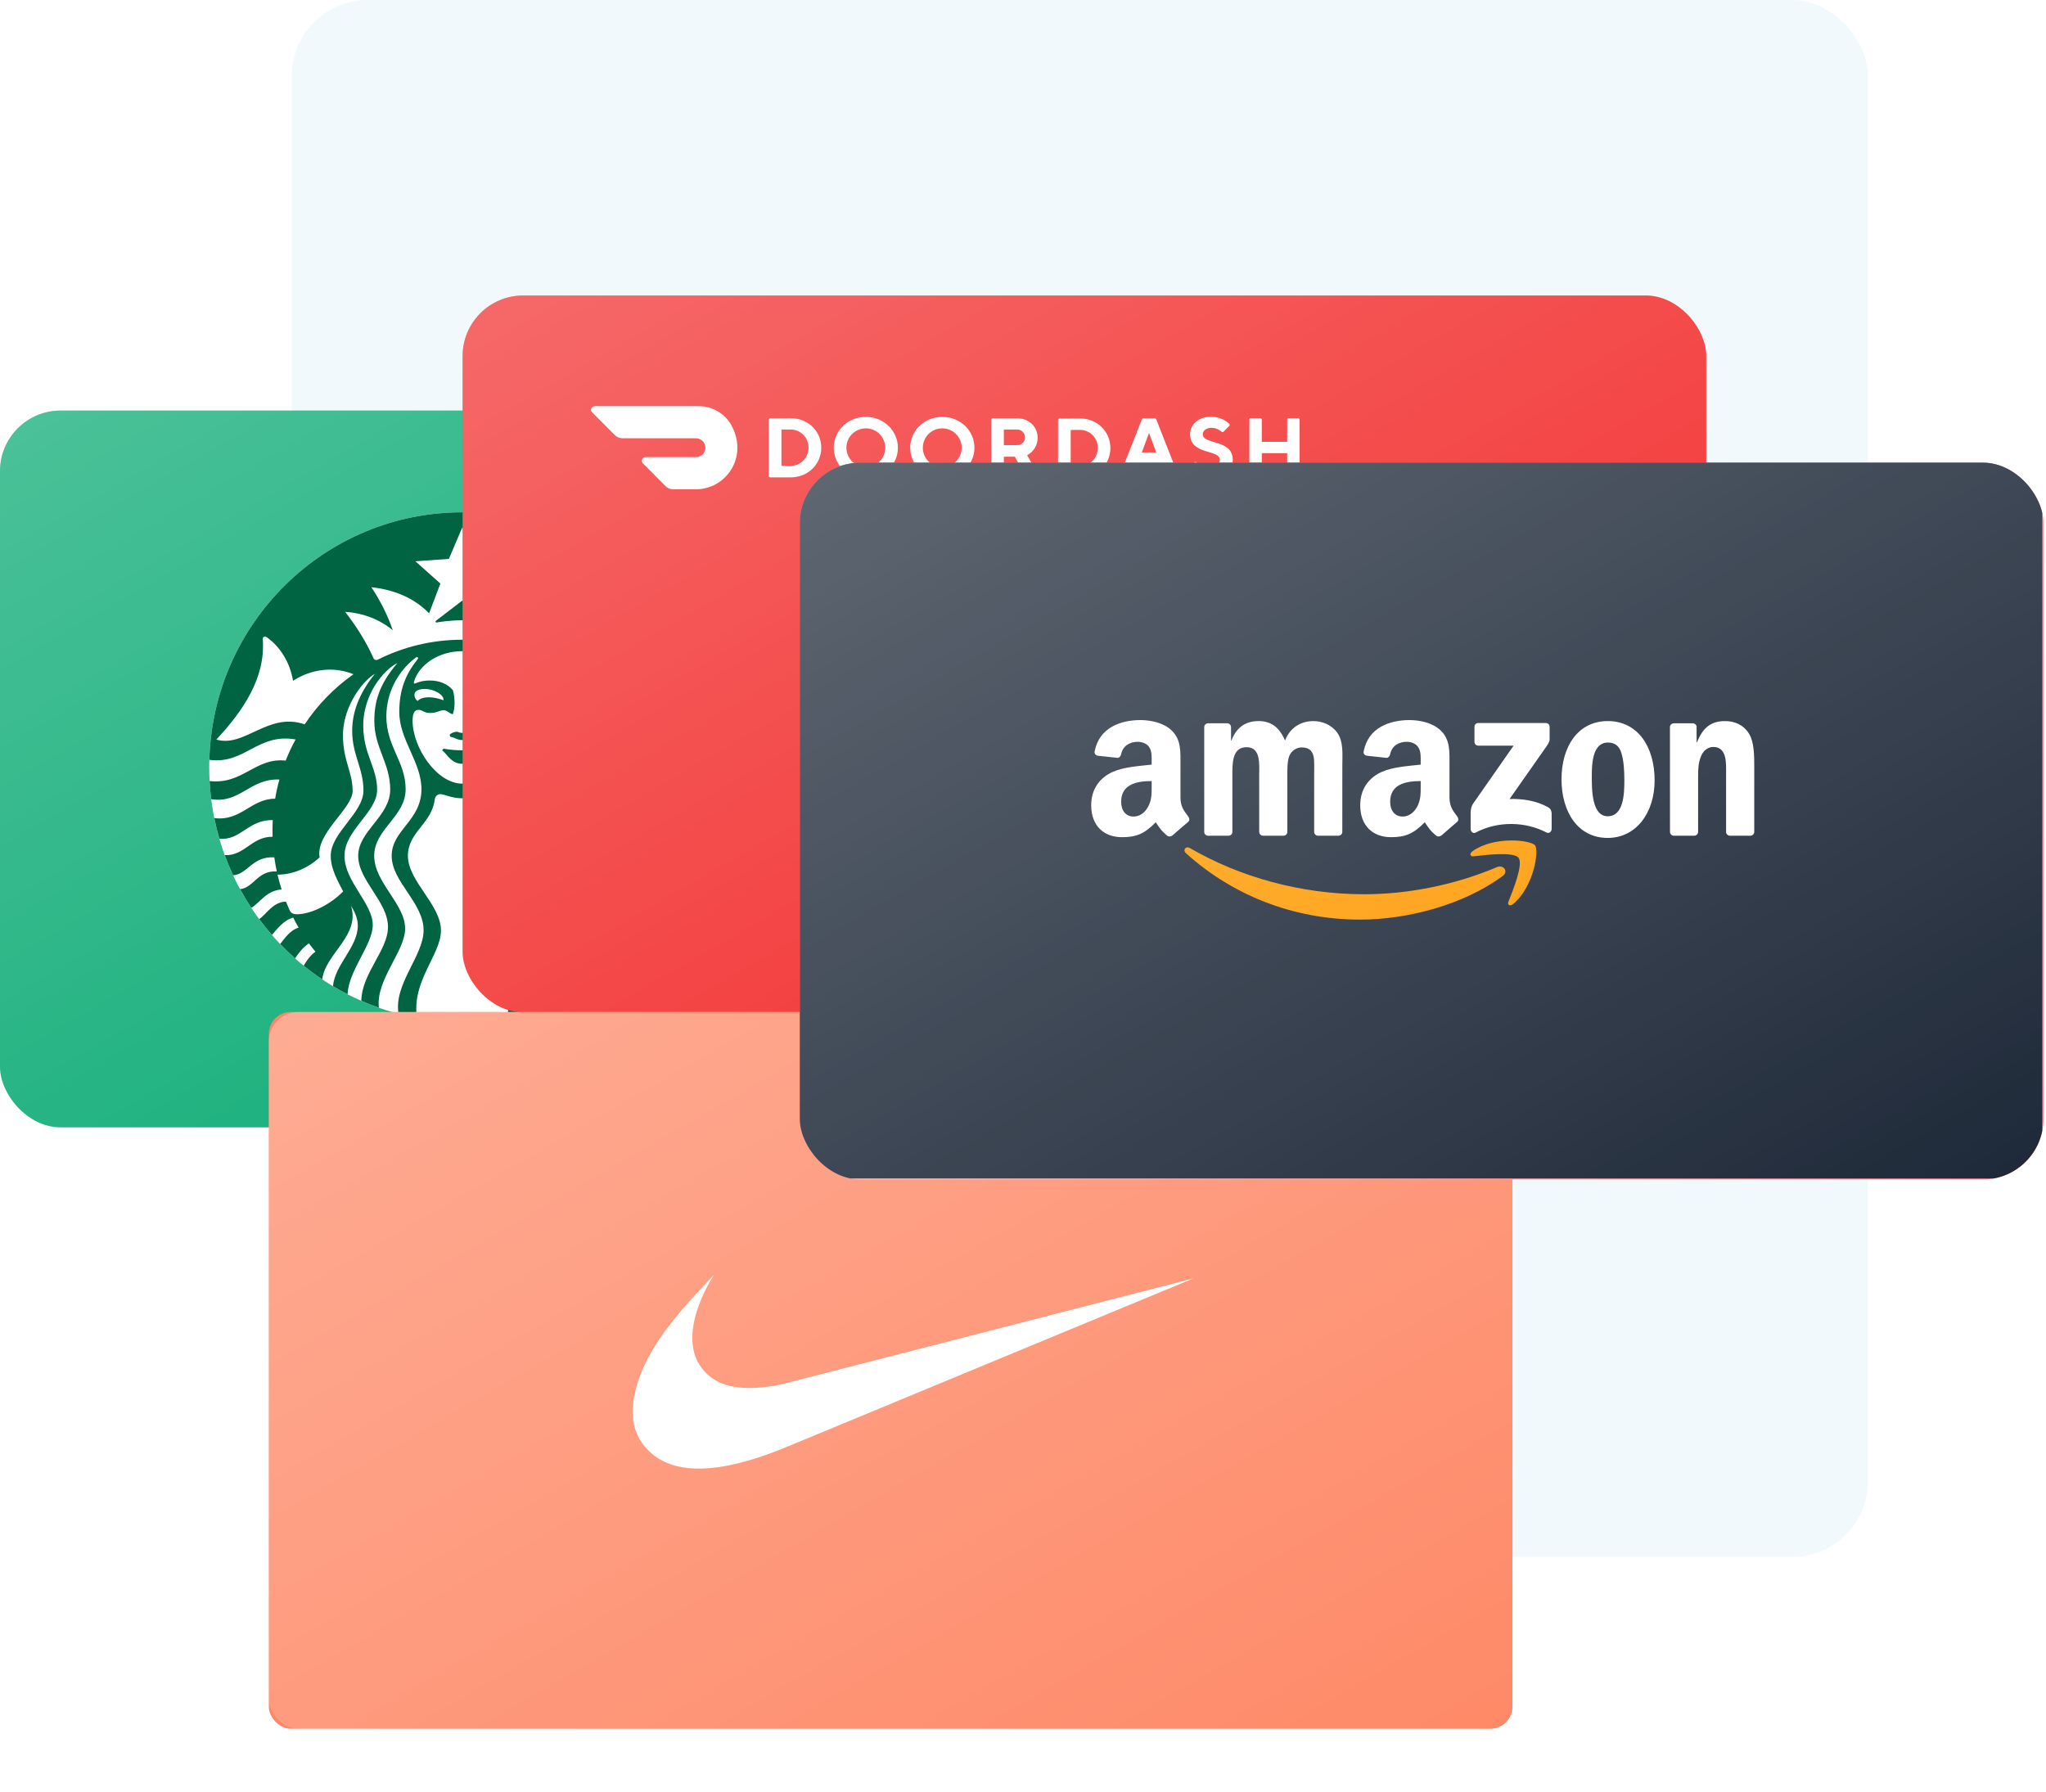 <svg width="540" height="473" viewBox="0 0 540 473" fill="none" xmlns="http://www.w3.org/2000/svg">
<rect x="77" width="416" height="411" rx="20" fill="#F1F9FC"/>
<g clip-path="url(#clip0_924_9020)">
<rect y="108.377" width="328.241" height="189.209" rx="16" fill="#00A76E"/>
<rect y="108.377" width="328.241" height="189.209" rx="7.846" fill="url(#paint0_linear_924_9020)"/>
<path fill-rule="evenodd" clip-rule="evenodd" d="M237.365 251.114C240.701 251.114 243.796 252.412 246.116 254.767C248.437 257.122 249.743 260.199 249.743 263.515C249.743 266.832 248.486 269.908 246.116 272.264C243.747 274.571 240.653 275.869 237.317 275.869C233.981 275.869 230.886 274.619 228.517 272.264C226.197 269.908 224.891 266.832 224.891 263.515C224.891 260.199 226.197 257.122 228.566 254.719C230.935 252.412 234.029 251.114 237.365 251.114ZM232.531 270.149C232.193 270.053 231.613 269.716 231.613 268.611V254.719C230.984 255.152 230.452 255.585 229.92 256.113C227.938 258.084 226.826 260.728 226.826 263.516C226.826 266.304 227.938 268.947 230.017 270.87C231.999 272.841 234.659 273.946 237.463 273.946C240.267 273.946 242.926 272.841 244.909 270.87C246.891 268.899 248.003 266.256 248.003 263.468C248.003 260.68 246.891 258.036 244.909 256.065C244.425 255.585 243.893 255.152 243.313 254.767V268.611C243.313 269.716 242.733 270.053 242.394 270.149C241.766 270.293 241.234 270.005 240.751 269.332L237.463 264.477L234.175 269.332C233.547 270.293 232.87 270.245 232.531 270.149ZM241.282 253.806V266.88L238.962 263.419C238.575 262.843 237.995 262.506 237.366 262.506C236.737 262.506 236.157 262.843 235.77 263.419L233.498 266.88V253.758C235.964 252.797 238.816 252.797 241.282 253.806Z" fill="white"/>
<path fill-rule="evenodd" clip-rule="evenodd" d="M267.181 269.627H265.012L262.56 261.391L260.092 269.627H257.923L254.842 258.124H257.169L259.102 266.16L261.507 258.124H263.676L266.081 266.176L268.014 258.124H270.262L267.181 269.627ZM275.135 262.769C274.611 262.769 274.152 262.915 273.759 263.207C273.366 263.498 273.128 263.935 273.044 264.518H276.99C276.979 263.976 276.804 263.549 276.463 263.237C276.122 262.925 275.68 262.769 275.135 262.769ZM279.033 266.006H272.997C273.018 266.66 273.238 267.164 273.658 267.516C274.077 267.869 274.601 268.046 275.229 268.046C275.69 268.046 276.094 267.943 276.44 267.739C276.786 267.534 277.011 267.228 277.116 266.819H279.018C278.86 267.759 278.412 268.493 277.674 269.019C276.935 269.546 276.089 269.809 275.135 269.809C273.993 269.809 273.013 269.431 272.196 268.674C271.378 267.918 270.97 266.834 270.97 265.423C270.97 264.032 271.373 262.949 272.18 262.172C272.987 261.394 273.977 261.006 275.151 261.006C276.272 261.006 277.199 261.366 277.933 262.087C278.667 262.808 279.033 263.838 279.033 265.178V266.006ZM291.042 263.46V269.625H288.999V268.352C288.758 268.771 288.347 269.137 287.765 269.449C287.183 269.761 286.463 269.917 285.604 269.917C283.969 269.917 282.649 269.336 281.643 268.176C280.637 267.015 280.134 265.581 280.134 263.874C280.134 263.087 280.251 262.34 280.487 261.635C280.723 260.929 281.069 260.29 281.525 259.718C281.98 259.145 282.586 258.693 283.34 258.36C284.095 258.028 284.949 257.862 285.902 257.862C287.317 257.862 288.491 258.22 289.423 258.935C290.356 259.651 290.896 260.658 291.042 261.957H288.81C288.737 261.313 288.422 260.801 287.867 260.423C287.312 260.045 286.636 259.856 285.839 259.856C284.697 259.856 283.825 260.237 283.222 260.998C282.62 261.76 282.318 262.719 282.318 263.874C282.318 265.091 282.641 266.067 283.285 266.803C283.93 267.539 284.807 267.908 285.918 267.908C286.735 267.908 287.432 267.698 288.009 267.279C288.585 266.859 288.92 266.251 289.015 265.454H285.556V263.46H291.042ZM293.149 261.16H295.239V269.626H293.149V261.16ZM293.086 260.04V257.724H295.302V260.04H293.086ZM306.965 269.625H305.598C304.707 269.625 304.041 269.431 303.601 269.042C303.161 268.654 302.941 267.928 302.941 266.864V262.999H299.782V269.625H297.691V262.999H296.402V261.159H297.691V260.699C297.691 259.636 297.911 258.91 298.351 258.521C298.791 258.133 299.457 257.938 300.348 257.938H301.605V259.748H300.662C300.316 259.748 300.083 259.82 299.962 259.963C299.842 260.106 299.782 260.321 299.782 260.607V261.159H302.941V259.257L305.032 258.69V261.159H306.761V262.999H305.032V266.956C305.032 267.243 305.092 267.457 305.212 267.6C305.333 267.744 305.566 267.815 305.912 267.815H306.965V269.625Z" fill="white"/>
<path d="M122 269.763C158.881 269.763 188.778 239.648 188.778 202.5C188.778 165.352 158.881 135.238 122 135.238C85.119 135.238 55.221 165.352 55.221 202.5C55.221 239.648 85.119 269.763 122 269.763Z" fill="white"/>
<path d="M128.715 164.318C128.13 164.212 125.308 163.735 122 163.735C118.693 163.735 115.87 164.21 115.285 164.318C114.949 164.378 114.82 164.046 115.076 163.854C115.307 163.681 121.998 158.551 121.998 158.551C121.998 158.551 128.691 163.683 128.918 163.854C129.178 164.046 129.052 164.378 128.715 164.318ZM117.155 197.624C117.155 197.624 116.801 197.752 116.707 198.066C118.109 199.151 119.075 201.619 122 201.619C124.925 201.619 125.891 199.151 127.291 198.066C127.2 197.749 126.846 197.624 126.846 197.624C126.846 197.624 125.014 198.059 122 198.059C118.986 198.059 117.155 197.624 117.155 197.624ZM122 193.47C121.188 193.47 121.01 193.16 120.455 193.162C119.928 193.165 118.904 193.588 118.682 193.976C118.697 194.174 118.768 194.351 118.911 194.508C120.095 194.687 120.629 195.351 122.002 195.351C123.376 195.351 123.908 194.687 125.094 194.508C125.232 194.351 125.308 194.176 125.323 193.976C125.103 193.588 124.077 193.167 123.547 193.162C122.991 193.158 122.81 193.47 122 193.47ZM188.676 206.188C188.592 207.796 188.449 209.39 188.254 210.966C180.695 212.226 177.993 205.442 170.249 205.782C170.712 207.437 171.088 209.123 171.377 210.845C177.763 210.84 180.336 216.853 187.441 215.967C187.067 217.806 186.618 219.62 186.099 221.406C180.481 221.962 178.502 216.34 172.001 216.494C172.054 217.427 172.083 218.369 172.083 219.319C172.083 219.844 172.072 220.371 172.056 220.891C177.599 220.826 179.402 225.987 184.681 225.742C184.02 227.551 183.281 229.32 182.475 231.053C178.68 230.843 177.372 225.94 171.598 226.33C171.424 227.587 171.204 228.829 170.941 230.056C175.956 229.702 177.035 234.351 180.628 234.728C179.713 236.409 178.727 238.046 177.679 239.64C175.551 238.492 173.706 235.028 169.67 234.815C170.084 233.528 170.447 232.224 170.754 230.896C167.175 230.896 163.082 229.491 159.65 226.343C160.763 219.963 150.931 213.465 150.931 208.793C150.931 203.717 153.48 200.908 153.48 194.066C153.48 188.988 151.031 183.48 147.339 179.715C146.624 178.984 145.892 178.393 145.051 177.861C148.443 182.09 151.047 187.102 151.047 192.909C151.047 199.352 148.071 202.753 148.071 208.701C148.071 214.647 156.707 219.792 156.707 225.924C156.707 228.336 155.942 230.692 153.417 235.32C157.295 239.221 162.345 241.348 165.604 241.348C166.661 241.348 167.229 241.023 167.607 240.187C167.932 239.465 168.241 238.734 168.533 237.997C172.043 238.133 173.65 241.346 175.593 242.629C174.527 244.07 173.407 245.462 172.234 246.81C170.932 245.357 169.183 242.913 166.621 242.234C166.162 243.131 165.677 244.016 165.167 244.884C167.373 245.489 168.882 247.731 170.051 249.206C168.791 250.52 167.48 251.78 166.116 252.991C165.263 251.655 163.937 249.96 162.45 249.045C161.9 249.794 161.328 250.525 160.738 251.235C162.002 252.098 163.118 253.652 163.845 254.919C162.269 256.192 160.64 257.401 158.953 258.531C158.121 251.699 148.863 247.018 151.359 239.093C150.539 240.49 149.562 242.236 149.562 244.339C149.562 250.076 155.63 254.63 156.113 260.331C154.855 261.089 153.569 261.802 152.258 262.476C152.04 256.21 145.616 249.352 145.616 244.209C145.616 238.467 153.081 232.701 153.081 225.924C153.081 219.142 144.467 214.447 144.467 208.493C144.467 202.543 148.131 199.119 148.131 191.492C148.131 185.905 145.496 180.251 141.425 176.639C140.704 175.998 139.994 175.489 139.141 175.043C142.981 179.682 145.206 183.89 145.206 190.275C145.206 197.447 141.009 201.428 141.009 208.45C141.009 215.474 149.462 219.38 149.462 225.926C149.462 232.473 141.594 237.99 141.594 244.716C141.594 250.834 148.53 256.941 148.632 264.2C147.116 264.866 145.571 265.474 144 266.025C144.881 258.692 137.076 251.128 137.076 245.144C137.076 238.602 145.238 232.979 145.238 225.926C145.238 218.868 136.94 215.589 136.94 208.345C136.94 201.106 142.03 197.097 142.03 189.098C142.03 182.863 138.974 177.256 134.509 173.781C134.414 173.707 134.32 173.637 134.227 173.566C133.806 173.252 133.459 173.631 133.757 174.003C136.918 177.978 138.607 181.998 138.607 187.95C138.607 195.268 132.76 201.213 132.76 208.302C132.76 216.669 140.612 219.061 140.612 225.926C140.612 232.789 132.192 238.279 132.192 245.565C132.192 252.323 140.161 259.822 138.794 267.622C137.196 268.039 135.575 268.402 133.931 268.698C135.426 258.986 127.609 252.011 127.609 245.657C127.609 238.779 136.33 232.647 136.33 225.926C136.33 219.586 130.071 217.514 129.247 211.028C129.134 210.143 128.428 209.486 127.456 209.65C126.185 209.883 124.555 210.726 121.996 210.726C119.436 210.726 117.807 209.881 116.534 209.65C115.563 209.488 114.858 210.145 114.744 211.028C113.923 217.514 107.659 219.584 107.659 225.926C107.659 232.647 116.382 238.777 116.382 245.657C116.382 252.011 108.565 258.986 110.059 268.698C108.416 268.4 106.793 268.036 105.195 267.622C103.829 259.822 111.799 252.323 111.799 245.565C111.799 238.279 103.377 232.789 103.377 225.926C103.377 219.061 111.232 216.669 111.232 208.302C111.232 201.213 105.382 195.27 105.382 187.95C105.382 182 107.072 177.98 110.235 174.003C110.531 173.631 110.186 173.252 109.763 173.566C109.669 173.635 109.576 173.707 109.482 173.781C105.022 177.247 101.968 182.854 101.968 189.089C101.968 197.088 107.058 201.097 107.058 208.336C107.058 215.577 98.76 218.857 98.76 225.917C98.76 232.97 106.923 238.593 106.923 245.135C106.923 251.121 99.117 258.683 100 266.016C98.427 265.465 96.882 264.855 95.366 264.191C95.471 256.932 102.402 250.823 102.402 244.707C102.402 237.981 94.538 232.464 94.538 225.917C94.538 219.371 102.987 215.465 102.987 208.441C102.987 201.419 98.792 197.438 98.792 190.266C98.792 183.881 101.015 179.673 104.855 175.034C104 175.48 103.292 175.989 102.573 176.63C98.502 180.242 95.869 185.896 95.869 191.483C95.869 199.11 99.533 202.534 99.533 208.484C99.533 214.438 90.919 219.133 90.919 225.915C90.919 232.692 98.384 238.461 98.384 244.2C98.384 249.345 91.956 256.203 91.74 262.467C90.429 261.793 89.143 261.08 87.885 260.322C88.371 254.621 94.436 250.067 94.436 244.33C94.436 242.227 93.461 240.481 92.64 239.084C95.135 247.009 85.878 251.69 85.045 258.522C83.358 257.392 81.727 256.183 80.153 254.91C80.878 253.645 81.994 252.089 83.26 251.226C82.668 250.518 82.098 249.785 81.548 249.036C80.059 249.951 78.731 251.646 77.88 252.982C76.52 251.773 75.207 250.511 73.947 249.197C75.116 247.722 76.625 245.48 78.831 244.875C78.321 244.007 77.836 243.124 77.377 242.225C74.815 242.904 73.064 245.348 71.764 246.801C70.591 245.451 69.469 244.059 68.405 242.62C70.348 241.337 71.955 238.122 75.463 237.988C75.757 238.723 76.066 239.454 76.391 240.178C76.77 241.014 77.339 241.339 78.394 241.339C81.653 241.339 86.701 239.212 90.581 235.311C88.057 230.683 87.291 228.327 87.291 225.915C87.291 219.785 95.927 214.64 95.927 208.692C95.927 202.744 92.951 199.343 92.951 192.9C92.951 187.094 95.555 182.081 98.948 177.852C98.106 178.384 97.374 178.975 96.659 179.706C92.967 183.473 90.518 188.979 90.518 194.057C90.518 200.899 93.069 203.709 93.069 208.784C93.069 213.456 83.236 219.954 84.349 226.334C80.916 229.482 76.823 230.887 73.242 230.887C73.553 232.215 73.916 233.52 74.326 234.806C70.293 235.022 68.447 238.485 66.317 239.631C65.267 238.037 64.283 236.4 63.368 234.719C66.958 234.342 68.04 229.693 73.057 230.047C72.794 228.82 72.572 227.576 72.398 226.321C66.624 225.931 65.316 230.836 61.521 231.044C60.715 229.311 59.976 227.543 59.315 225.733C64.597 225.978 66.397 220.817 71.942 220.882C71.926 220.362 71.915 219.835 71.915 219.31C71.915 218.36 71.944 217.418 71.995 216.485C65.494 216.333 63.515 221.953 57.897 221.397C57.381 219.611 56.929 217.799 56.557 215.958C63.657 216.844 66.233 210.831 72.621 210.836C72.91 209.114 73.286 207.428 73.747 205.773C66.003 205.435 63.301 212.219 55.745 210.957C55.547 209.381 55.406 207.787 55.322 206.179C64.107 207.168 67.401 199.893 75.401 200.783C76.155 198.857 77.032 196.994 78.02 195.2C67.991 193.425 64.585 201.872 55.251 200.574C56.259 164.32 85.757 135.238 122 135.238C158.243 135.238 187.742 164.32 188.75 200.583C179.413 201.881 176.007 193.436 165.98 195.209C166.966 197.003 167.843 198.866 168.6 200.792C176.595 199.899 179.889 207.177 188.676 206.188ZM93.296 177.978C88.379 175.953 82.428 176.42 77.344 179.709C76.556 174.944 73.99 170.712 70.335 168.158C69.829 167.806 69.304 168.14 69.351 168.73C70.123 178.796 64.281 187.537 57.096 195.221C64.501 197.462 70.804 187.858 80.409 191.21C83.854 186.042 88.23 181.551 93.296 177.978ZM122 171.889C115.801 171.889 110.609 175.42 109.249 179.982C109.144 180.332 109.286 180.558 109.687 180.377C110.802 179.872 112.071 179.63 113.449 179.63C115.977 179.63 118.205 180.565 119.523 182.193C120.106 184.13 120.155 186.934 119.496 188.535C118.454 188.3 118.081 187.488 117.063 187.488C116.046 187.488 115.258 188.208 113.533 188.208C111.81 188.208 111.608 187.387 110.475 187.387C109.142 187.387 108.897 188.77 108.897 190.331C108.897 197.288 115.245 206.861 121.998 206.861C128.749 206.861 135.097 197.288 135.097 190.331C135.097 188.77 134.779 187.434 133.385 187.253C132.691 187.757 132.052 188.208 130.463 188.208C128.738 188.208 128.261 187.488 127.246 187.488C126.02 187.488 126.142 190.093 124.687 190.239C123.716 187.889 123.67 184.876 124.475 182.193C125.795 180.565 128.021 179.63 130.55 179.63C131.927 179.63 133.205 179.874 134.309 180.377C134.712 180.558 134.852 180.33 134.747 179.982C133.39 175.42 128.199 171.889 122 171.889ZM131.869 181.87C130.383 181.87 128.64 182.329 127.545 183.558C127.431 183.892 127.431 184.39 127.591 184.722C130.287 183.791 132.664 183.755 133.813 185.049C134.425 184.488 134.621 183.984 134.621 183.399C134.621 182.495 133.708 181.87 131.869 181.87ZM110.188 185.049C111.488 183.737 114.228 183.793 117.074 184.852C117.199 183.426 114.664 181.868 112.131 181.868C110.29 181.868 109.38 182.493 109.38 183.399C109.38 183.984 109.576 184.491 110.188 185.049ZM152.91 161.5C148.015 161.852 143.764 163.544 140.325 166.365C141.785 162.195 143.639 158.547 145.99 155.011C139.758 155.677 134.547 157.973 130.745 161.896L127.769 154.038L134.376 148.162L125.53 147.532L122 139.246L118.468 147.532L109.622 148.162L116.229 154.038L113.255 161.896C109.451 157.973 104.24 155.677 98.013 155.011C100.359 158.549 102.213 162.197 103.673 166.365C100.236 163.542 95.985 161.849 91.09 161.5C94.026 165.302 96.628 169.355 98.556 173.714C98.774 174.205 99.241 174.366 99.747 174.113C106.451 170.757 114.005 168.869 121.998 168.869C129.991 168.869 137.543 170.759 144.252 174.113C144.757 174.366 145.224 174.205 145.44 173.714C147.37 169.355 149.972 165.302 152.91 161.5ZM163.596 191.214C173.196 187.863 179.502 197.465 186.907 195.225C179.722 187.542 173.882 178.801 174.654 168.734C174.701 168.145 174.173 167.808 173.67 168.163C170.013 170.716 167.447 174.949 166.661 179.713C161.575 176.424 155.625 175.956 150.709 177.982C155.768 181.551 160.146 186.042 163.596 191.214Z" fill="#006341"/>
<path d="M172.292 260.813H168.896V270.016H167.678V260.813H164.291V259.669H172.292V260.813Z" fill="#006341"/>
<path d="M173.719 259.669H175.524L179.019 267.781H179.043L182.547 259.669H184.323V270.016H183.097V261.342H183.07L179.391 270.016H178.649L174.957 261.342H174.932V270.016H173.719V259.669Z" fill="#006341"/>
</g>
<g filter="url(#filter0_d_924_9020)">
<g clip-path="url(#clip1_924_9020)">
<rect x="122.092" y="48" width="328.241" height="189.209" rx="16" fill="#F22929"/>
<rect x="122.092" y="48" width="328.241" height="189.209" rx="7.846" fill="url(#paint1_linear_924_9020)"/>
<path d="M193.126 82.418C192.285 80.843 191.031 79.527 189.499 78.61C187.967 77.693 186.214 77.21 184.429 77.213H156.936C156.405 77.213 156 77.65 156 78.179C156 78.429 156.094 78.678 156.281 78.834L162.266 84.85C162.793 85.383 163.51 85.686 164.26 85.692H183.65C185.022 85.692 186.175 86.782 186.175 88.154C186.175 89.526 185.083 90.679 183.712 90.679H170.339C169.809 90.679 169.405 91.116 169.405 91.645C169.405 91.895 169.497 92.145 169.685 92.3L175.638 98.316C176.166 98.85 176.884 99.153 177.635 99.158H183.681C191.568 99.158 197.522 90.741 193.126 82.418V82.418ZM206.25 83.385V92.987H208.712C209.334 92.979 209.949 92.849 210.521 92.603C211.093 92.357 211.61 92.001 212.045 91.556C212.479 91.11 212.821 90.583 213.051 90.004C213.282 89.426 213.396 88.808 213.387 88.186C213.45 85.631 211.424 83.48 208.868 83.386H206.25V83.385ZM208.712 80.392C213.294 80.392 216.754 83.853 216.754 88.185C216.754 92.519 213.294 96.009 208.712 96.009H203.288C203.189 96.008 203.095 95.969 203.025 95.899C202.955 95.829 202.915 95.735 202.914 95.636V80.798C202.915 80.699 202.955 80.605 203.025 80.535C203.095 80.465 203.189 80.425 203.288 80.424L208.712 80.393V80.392ZM228.506 93.329C231.343 93.329 233.649 91.053 233.649 88.217C233.649 85.381 231.374 83.073 228.538 83.073C225.701 83.073 223.394 85.349 223.394 88.185C223.394 91.022 225.701 93.297 228.506 93.329ZM228.506 80.049C233.307 80.049 236.985 83.759 236.985 88.185C236.985 92.643 233.306 96.322 228.506 96.322C223.706 96.322 220.059 92.643 220.059 88.185C220.059 83.728 223.737 80.049 228.506 80.049V80.049ZM248.705 93.329C251.542 93.329 253.818 91.022 253.818 88.185C253.818 85.349 251.511 83.073 248.674 83.073C247.319 83.074 246.019 83.613 245.061 84.572C244.102 85.53 243.563 86.829 243.562 88.185C243.563 89.549 244.105 90.856 245.07 91.821C246.034 92.785 247.341 93.328 248.705 93.329V93.329ZM248.705 80.049C253.506 80.049 257.185 83.728 257.185 88.185C257.185 92.643 253.475 96.322 248.705 96.322C243.937 96.322 240.227 92.643 240.227 88.185C240.227 83.728 243.905 80.049 248.705 80.049V80.049ZM268.406 83.385H264.946V87.5H268.406C269.529 87.562 270.463 86.689 270.525 85.567V85.505C270.557 84.383 269.684 83.416 268.562 83.386H268.406V83.385ZM261.61 80.798C261.612 80.699 261.651 80.605 261.722 80.535C261.792 80.465 261.886 80.425 261.985 80.424H268.5C271.617 80.424 273.861 82.699 273.861 85.567C273.873 86.514 273.62 87.445 273.129 88.255C272.639 89.065 271.931 89.721 271.087 90.15L274.079 95.448C274.204 95.636 274.142 95.854 273.986 95.979C273.924 96.04 273.831 96.04 273.736 96.04H271.087C271.015 96.04 270.945 96.019 270.884 95.981C270.824 95.942 270.775 95.888 270.744 95.823L267.845 90.555H264.946V95.604C264.944 95.703 264.905 95.797 264.835 95.867C264.765 95.937 264.671 95.977 264.572 95.979H262.047C261.948 95.978 261.854 95.938 261.784 95.868C261.714 95.798 261.674 95.703 261.673 95.604L261.611 80.798H261.61ZM282.59 83.479V93.079H285.052C285.674 93.072 286.289 92.941 286.861 92.695C287.433 92.45 287.951 92.094 288.385 91.648C288.819 91.202 289.161 90.675 289.392 90.097C289.622 89.519 289.737 88.901 289.728 88.278C289.759 87.044 289.301 85.847 288.455 84.949C287.608 84.05 286.441 83.522 285.207 83.479H282.59V83.479ZM285.021 80.455C289.603 80.455 293.063 83.915 293.063 88.279C293.063 92.643 289.603 96.104 285.021 96.104H279.628C279.529 96.102 279.435 96.062 279.365 95.992C279.295 95.922 279.255 95.828 279.254 95.729V80.86C279.256 80.761 279.295 80.667 279.365 80.597C279.435 80.528 279.529 80.488 279.628 80.487L285.021 80.456V80.455ZM303.257 84.289L301.355 89.432H305.158L303.257 84.289ZM300.263 92.3L299.017 95.73C298.955 95.885 298.798 96.009 298.643 96.009H295.962C295.744 96.04 295.557 95.885 295.525 95.666C295.525 95.605 295.525 95.543 295.556 95.48L301.386 80.673C301.448 80.517 301.604 80.392 301.76 80.424H304.784C304.97 80.424 305.127 80.517 305.158 80.673L310.987 95.48C311.08 95.666 310.987 95.916 310.8 96.009C310.738 96.04 310.676 96.04 310.613 96.04H307.931C307.744 96.04 307.588 95.948 307.557 95.761L306.31 92.331H300.262V92.3H300.263ZM314.104 84.601C314.104 82.138 316.223 80.019 319.56 80.019C321.356 79.986 323.097 80.644 324.422 81.857C324.494 81.931 324.537 82.029 324.543 82.132C324.548 82.235 324.516 82.337 324.453 82.418L324.422 82.449L322.926 83.946C322.889 83.983 322.845 84.012 322.797 84.032C322.749 84.052 322.697 84.063 322.645 84.063C322.593 84.063 322.541 84.052 322.493 84.032C322.445 84.012 322.401 83.983 322.365 83.946C321.648 83.292 320.744 82.949 319.778 82.918C318.437 82.918 317.439 83.696 317.439 84.601C317.439 87.5 325.357 85.816 325.357 91.397C325.357 94.232 323.207 96.352 319.435 96.352C318.39 96.371 317.351 96.179 316.382 95.788C315.412 95.397 314.532 94.815 313.792 94.077C313.72 94.002 313.677 93.905 313.672 93.802C313.666 93.699 313.698 93.597 313.761 93.516L313.792 93.485L315.226 92.052C315.263 92.015 315.307 91.985 315.355 91.965C315.403 91.945 315.454 91.935 315.507 91.935C315.559 91.935 315.61 91.945 315.659 91.965C315.707 91.985 315.75 92.015 315.787 92.052C316.691 92.924 317.938 93.422 319.186 93.454C320.868 93.454 321.96 92.549 321.96 91.427C321.991 88.528 314.104 90.212 314.104 84.601V84.601ZM339.728 80.767V86.627H333.026V80.767C333.025 80.668 332.985 80.573 332.915 80.503C332.845 80.433 332.75 80.393 332.651 80.392H330.127C330.028 80.393 329.933 80.433 329.863 80.503C329.793 80.573 329.753 80.668 329.752 80.767V95.573C329.753 95.672 329.793 95.767 329.863 95.836C329.933 95.906 330.028 95.946 330.127 95.947H332.651C332.75 95.946 332.844 95.906 332.915 95.836C332.985 95.767 333.024 95.672 333.026 95.573V89.619H339.727V95.573C339.728 95.672 339.768 95.767 339.838 95.836C339.908 95.906 340.003 95.946 340.102 95.947H342.626C342.725 95.946 342.819 95.906 342.889 95.836C342.959 95.766 342.999 95.672 343 95.573V80.767C342.999 80.668 342.959 80.574 342.889 80.504C342.82 80.434 342.725 80.394 342.626 80.392H340.102C340.052 80.39 340.002 80.399 339.956 80.417C339.91 80.435 339.868 80.462 339.832 80.498C339.797 80.533 339.77 80.575 339.752 80.621C339.733 80.668 339.725 80.717 339.727 80.767H339.728Z" fill="white"/>
<path fill-rule="evenodd" clip-rule="evenodd" d="M355.643 192.16C358.979 192.16 362.073 193.457 364.394 195.813C366.715 198.168 368.02 201.244 368.02 204.561C368.02 207.878 366.763 210.954 364.394 213.309C362.025 215.617 358.931 216.915 355.595 216.915C352.259 216.915 349.164 215.665 346.795 213.309C344.474 210.954 343.169 207.878 343.169 204.561C343.169 201.244 344.474 198.168 346.843 195.765C349.213 193.457 352.307 192.16 355.643 192.16ZM350.81 211.196C350.472 211.1 349.892 210.763 349.892 209.658V195.766C349.263 196.199 348.731 196.631 348.199 197.16C346.217 199.131 345.105 201.775 345.105 204.563C345.105 207.351 346.217 209.994 348.296 211.917C350.278 213.888 352.938 214.993 355.742 214.993C358.546 214.993 361.205 213.888 363.188 211.917C365.17 209.946 366.282 207.302 366.282 204.515C366.282 201.727 365.17 199.083 363.188 197.112C362.704 196.631 362.172 196.199 361.592 195.814V209.658C361.592 210.763 361.012 211.1 360.673 211.196C360.045 211.34 359.513 211.052 359.03 210.379L355.742 205.524L352.454 210.379C351.825 211.34 351.149 211.292 350.81 211.196ZM359.561 194.853V207.927L357.241 204.466C356.854 203.889 356.274 203.553 355.645 203.553C355.017 203.553 354.436 203.889 354.05 204.466L351.777 207.927V194.805C354.243 193.843 357.096 193.843 359.561 194.853Z" fill="white"/>
<path fill-rule="evenodd" clip-rule="evenodd" d="M385.461 210.673H383.292L380.839 202.437L378.372 210.673H376.202L373.122 199.171H375.448L377.381 207.207L379.786 199.171H381.955L384.36 207.222L386.294 199.171H388.542L385.461 210.673ZM393.414 203.816C392.89 203.816 392.432 203.962 392.039 204.253C391.646 204.545 391.407 204.982 391.324 205.565H395.269C395.258 205.023 395.083 204.596 394.742 204.284C394.402 203.972 393.959 203.816 393.414 203.816ZM397.313 207.053H391.277C391.298 207.707 391.518 208.21 391.937 208.563C392.356 208.916 392.88 209.092 393.509 209.092C393.97 209.092 394.373 208.99 394.719 208.786C395.065 208.581 395.29 208.274 395.395 207.865H397.297C397.14 208.806 396.692 209.54 395.953 210.066C395.214 210.593 394.368 210.856 393.414 210.856C392.272 210.856 391.292 210.478 390.475 209.721C389.658 208.965 389.249 207.881 389.249 206.47C389.249 205.079 389.652 203.995 390.459 203.218C391.266 202.441 392.256 202.053 393.43 202.053C394.551 202.053 395.479 202.413 396.212 203.134C396.946 203.855 397.313 204.885 397.313 206.224V207.053ZM409.322 204.507V210.672H407.278V209.399C407.037 209.818 406.626 210.184 406.044 210.496C405.463 210.808 404.742 210.964 403.883 210.964C402.248 210.964 400.928 210.383 399.922 209.223C398.916 208.062 398.413 206.628 398.413 204.921C398.413 204.134 398.531 203.387 398.767 202.682C399.002 201.976 399.348 201.337 399.804 200.765C400.26 200.192 400.865 199.74 401.619 199.407C402.374 199.075 403.228 198.909 404.182 198.909C405.596 198.909 406.77 199.267 407.703 199.982C408.635 200.698 409.175 201.705 409.322 203.004H407.09C407.016 202.36 406.702 201.848 406.146 201.47C405.591 201.092 404.915 200.903 404.119 200.903C402.976 200.903 402.104 201.283 401.502 202.045C400.899 202.807 400.598 203.765 400.598 204.921C400.598 206.138 400.92 207.114 401.564 207.85C402.209 208.586 403.087 208.954 404.197 208.954C405.015 208.954 405.712 208.745 406.288 208.326C406.864 207.906 407.2 207.298 407.294 206.501H403.836V204.507H409.322ZM411.428 202.206H413.518V210.672H411.428V202.206ZM411.365 201.087V198.771H413.581V201.087H411.365ZM425.244 210.672H423.877C422.986 210.672 422.321 210.477 421.881 210.089C421.441 209.7 421.22 208.974 421.22 207.911V204.046H418.061V210.672H415.97V204.046H414.682V202.206H415.97V201.746C415.97 200.682 416.191 199.956 416.631 199.568C417.071 199.179 417.736 198.985 418.627 198.985H419.884V200.795H418.941C418.595 200.795 418.362 200.866 418.242 201.009C418.121 201.153 418.061 201.367 418.061 201.654V202.206H421.22V200.304L423.311 199.737V202.206H425.04V204.046H423.311V208.003C423.311 208.289 423.371 208.504 423.492 208.647C423.612 208.79 423.845 208.862 424.191 208.862H425.244V210.672Z" fill="white"/>
</g>
</g>
<g filter="url(#filter1_d_924_9020)">
<g clip-path="url(#clip2_924_9020)">
<rect x="70.942" y="237.132" width="328.241" height="189.209" rx="5.802" fill="#FE8866"/>
<rect x="70.942" y="237.132" width="328.241" height="189.209" rx="7.846" fill="url(#paint2_linear_924_9020)"/>
<path fill-rule="evenodd" clip-rule="evenodd" d="M183.329 357.66C178.919 357.485 175.307 356.307 172.493 354.128C171.682 353.452 170.925 352.719 170.228 351.933C169.161 350.668 168.335 349.229 167.789 347.684C166.196 343.046 167.034 336.976 170.137 330.305C172.818 324.592 176.933 318.931 184.144 311.083C185.216 309.957 188.373 306.585 188.395 306.585C188.418 306.585 188.229 306.87 188.01 307.228C186.133 310.27 184.674 313.535 183.668 316.942C182.264 321.915 182.43 326.18 184.159 329.486C185.375 331.789 187.313 333.661 189.694 334.832C193.719 336.741 199.608 336.902 206.804 335.293C207.302 335.184 231.843 328.871 261.351 321.272C290.86 313.672 315 307.448 315 307.455C315 307.462 246.454 335.878 210.866 350.609C205.234 352.943 203.723 353.535 201.05 354.435C194.3 356.746 188.237 357.843 183.329 357.66Z" fill="white"/>
</g>
</g>
<g clip-path="url(#clip3_924_9020)">
<rect x="211.092" y="122.132" width="328.241" height="189.209" rx="16" fill="url(#paint3_linear_924_9020)"/>
<rect x="211" y="122.079" width="328" height="189" fill="#1B2636"/>
<g clip-path="url(#clip4_924_9020)">
<path fill-rule="evenodd" clip-rule="evenodd" d="M396.567 231.272C386.397 238.759 371.657 242.754 358.966 242.754C341.171 242.754 325.151 236.18 313.032 225.246C312.079 224.386 312.933 223.214 314.075 223.884C327.155 231.485 343.327 236.058 360.032 236.058C371.299 236.058 383.693 233.73 395.089 228.898C396.81 228.168 398.25 230.024 396.567 231.272" fill="#FF9900"/>
<path fill-rule="evenodd" clip-rule="evenodd" d="M400.794 226.441C399.499 224.782 392.202 225.657 388.926 226.045C387.928 226.167 387.776 225.299 388.675 224.675C394.487 220.59 404.024 221.769 405.136 223.138C406.249 224.516 404.847 234.065 399.385 238.622C398.547 239.322 397.747 238.949 398.121 238.021C399.347 234.962 402.097 228.107 400.794 226.441" fill="#FF9900"/>
<path fill-rule="evenodd" clip-rule="evenodd" d="M389.155 195.831V191.859C389.155 191.258 389.612 190.855 390.16 190.855H407.963C408.534 190.855 408.991 191.266 408.991 191.859V195.26C408.983 195.831 408.504 196.576 407.65 197.756L398.425 210.911C401.853 210.828 405.472 211.337 408.58 213.087C409.281 213.483 409.471 214.061 409.524 214.632V218.87C409.524 219.448 408.884 220.125 408.214 219.775C402.737 216.907 395.462 216.595 389.406 219.806C388.789 220.141 388.142 219.471 388.142 218.893V214.868C388.142 214.221 388.149 213.118 388.797 212.136L399.484 196.828H390.183C389.612 196.828 389.155 196.424 389.155 195.831" fill="white"/>
<path fill-rule="evenodd" clip-rule="evenodd" d="M324.214 220.612H318.798C318.28 220.574 317.869 220.186 317.831 219.692V191.928C317.831 191.372 318.295 190.931 318.874 190.931H323.925C324.45 190.954 324.869 191.357 324.907 191.859V195.488H325.006C326.324 191.981 328.8 190.345 332.136 190.345C335.526 190.345 337.644 191.981 339.168 195.488C340.478 191.981 343.456 190.345 346.648 190.345C348.918 190.345 351.402 191.281 352.917 193.381C354.631 195.717 354.281 199.11 354.281 202.085L354.273 219.608C354.273 220.163 353.809 220.612 353.23 220.612H347.821C347.28 220.574 346.846 220.141 346.846 219.608V204.893C346.846 203.721 346.953 200.799 346.694 199.688C346.29 197.824 345.079 197.299 343.51 197.299C342.199 197.299 340.828 198.174 340.272 199.574C339.716 200.974 339.769 203.318 339.769 204.893V219.608C339.769 220.163 339.305 220.612 338.726 220.612H333.317C332.769 220.574 332.342 220.141 332.342 219.608L332.335 204.893C332.335 201.796 332.845 197.238 328.998 197.238C325.105 197.238 325.258 201.682 325.258 204.893V219.608C325.258 220.163 324.793 220.612 324.214 220.612" fill="white"/>
<path fill-rule="evenodd" clip-rule="evenodd" d="M424.318 190.345C432.354 190.345 436.704 197.238 436.704 206.004C436.704 214.472 431.897 221.191 424.318 221.191C416.426 221.191 412.129 214.297 412.129 205.707C412.129 197.063 416.479 190.345 424.318 190.345V190.345ZM424.363 196.013C420.372 196.013 420.12 201.446 420.12 204.832C420.12 208.225 420.067 215.469 424.318 215.469C428.515 215.469 428.713 209.625 428.713 206.065C428.713 203.721 428.614 200.921 427.906 198.699C427.296 196.767 426.085 196.013 424.363 196.013" fill="white"/>
<path fill-rule="evenodd" clip-rule="evenodd" d="M447.125 220.612H441.732C441.191 220.574 440.757 220.141 440.757 219.608L440.749 191.836C440.795 191.326 441.244 190.931 441.793 190.931H446.813C447.285 190.954 447.673 191.273 447.78 191.707V195.953H447.879C449.395 192.156 451.52 190.345 455.261 190.345C457.691 190.345 460.06 191.22 461.583 193.617C463 195.838 463 199.574 463 202.26V219.737C462.939 220.224 462.49 220.612 461.957 220.612H456.525C456.03 220.574 455.619 220.209 455.565 219.737V204.657C455.565 201.621 455.916 197.178 452.175 197.178C450.858 197.178 449.646 198.06 449.045 199.399C448.283 201.096 448.184 202.785 448.184 204.657V219.608C448.176 220.163 447.704 220.612 447.125 220.612" fill="white"/>
<path fill-rule="evenodd" clip-rule="evenodd" d="M374.963 207.35C374.963 209.458 375.016 211.216 373.95 213.087C373.089 214.609 371.718 215.545 370.202 215.545C368.122 215.545 366.903 213.962 366.903 211.626C366.903 207.016 371.04 206.179 374.963 206.179V207.35V207.35ZM380.425 220.536C380.067 220.856 379.549 220.879 379.145 220.666C377.347 219.174 377.02 218.482 376.037 217.059C373.066 220.087 370.956 220.993 367.109 220.993C362.546 220.993 359.004 218.185 359.004 212.562C359.004 208.172 361.381 205.182 364.778 203.721C367.718 202.428 371.824 202.199 374.963 201.842V201.142C374.963 199.856 375.062 198.334 374.3 197.223C373.645 196.226 372.38 195.816 371.261 195.816C369.196 195.816 367.36 196.873 366.911 199.064C366.82 199.551 366.462 200.031 365.966 200.054L360.718 199.491C360.276 199.392 359.781 199.034 359.91 198.357C361.114 191.996 366.873 190.079 372.022 190.079C374.658 190.079 378.101 190.779 380.181 192.772C382.817 195.23 382.565 198.509 382.565 202.078V210.508C382.565 213.042 383.616 214.153 384.607 215.522C384.95 216.009 385.026 216.595 384.584 216.96C383.479 217.881 381.514 219.593 380.432 220.551L380.425 220.536" fill="white"/>
<path fill-rule="evenodd" clip-rule="evenodd" d="M303.959 207.351C303.959 209.458 304.012 211.216 302.946 213.088C302.085 214.609 300.721 215.545 299.198 215.545C297.118 215.545 295.907 213.963 295.907 211.627C295.907 207.016 300.043 206.179 303.959 206.179V207.351V207.351ZM309.421 220.536C309.063 220.856 308.545 220.879 308.141 220.666C306.343 219.174 306.023 218.482 305.033 217.059C302.062 220.088 299.96 220.993 296.105 220.993C291.55 220.993 288 218.185 288 212.563C288 208.172 290.384 205.182 293.774 203.721C296.715 202.428 300.82 202.2 303.959 201.842V201.142C303.959 199.856 304.058 198.334 303.304 197.223C302.641 196.227 301.377 195.816 300.264 195.816C298.2 195.816 296.357 196.873 295.907 199.065C295.816 199.552 295.458 200.031 294.97 200.054L289.714 199.491C289.272 199.392 288.785 199.034 288.906 198.357C290.118 191.996 295.869 190.079 301.019 190.079C303.654 190.079 307.097 190.779 309.177 192.772C311.813 195.23 311.561 198.509 311.561 202.078V210.508C311.561 213.042 312.613 214.153 313.603 215.522C313.953 216.009 314.029 216.595 313.588 216.96C312.483 217.881 310.518 219.593 309.436 220.552L309.421 220.536" fill="white"/>
</g>
<rect x="211.092" y="122.132" width="328.241" height="189.209" rx="7.846" fill="url(#paint4_linear_924_9020)"/>
</g>
<defs>
<filter id="filter0_d_924_9020" x="106.092" y="48" width="360.241" height="235.209" filterUnits="userSpaceOnUse" color-interpolation-filters="sRGB">
<feFlood flood-opacity="0" result="BackgroundImageFix"/>
<feColorMatrix in="SourceAlpha" type="matrix" values="0 0 0 0 0 0 0 0 0 0 0 0 0 0 0 0 0 0 127 0" result="hardAlpha"/>
<feMorphology radius="24" operator="erode" in="SourceAlpha" result="effect1_dropShadow_924_9020"/>
<feOffset dy="30"/>
<feGaussianBlur stdDeviation="20"/>
<feColorMatrix type="matrix" values="0 0 0 0 0.173 0 0 0 0 0.162 0 0 0 0 0.367 0 0 0 0.5 0"/>
<feBlend mode="normal" in2="BackgroundImageFix" result="effect1_dropShadow_924_9020"/>
<feBlend mode="normal" in="SourceGraphic" in2="effect1_dropShadow_924_9020" result="shape"/>
</filter>
<filter id="filter1_d_924_9020" x="54.942" y="237.132" width="360.241" height="235.209" filterUnits="userSpaceOnUse" color-interpolation-filters="sRGB">
<feFlood flood-opacity="0" result="BackgroundImageFix"/>
<feColorMatrix in="SourceAlpha" type="matrix" values="0 0 0 0 0 0 0 0 0 0 0 0 0 0 0 0 0 0 127 0" result="hardAlpha"/>
<feMorphology radius="24" operator="erode" in="SourceAlpha" result="effect1_dropShadow_924_9020"/>
<feOffset dy="30"/>
<feGaussianBlur stdDeviation="20"/>
<feColorMatrix type="matrix" values="0 0 0 0 0.173 0 0 0 0 0.162 0 0 0 0 0.367 0 0 0 0.5 0"/>
<feBlend mode="normal" in2="BackgroundImageFix" result="effect1_dropShadow_924_9020"/>
<feBlend mode="normal" in="SourceGraphic" in2="effect1_dropShadow_924_9020" result="shape"/>
</filter>
<linearGradient id="paint0_linear_924_9020" x1="-164.121" y1="202.982" x2="-0.391" y2="487.021" gradientUnits="userSpaceOnUse">
<stop stop-color="white" stop-opacity="0.297"/>
<stop offset="1" stop-color="white" stop-opacity="0.01"/>
</linearGradient>
<linearGradient id="paint1_linear_924_9020" x1="-42.029" y1="142.605" x2="121.701" y2="426.644" gradientUnits="userSpaceOnUse">
<stop offset="0.01" stop-color="white" stop-opacity="0.298"/>
<stop offset="1" stop-color="white" stop-opacity="0.01"/>
</linearGradient>
<linearGradient id="paint2_linear_924_9020" x1="-88.02" y1="332.728" x2="73.993" y2="613.791" gradientUnits="userSpaceOnUse">
<stop stop-color="white" stop-opacity="0.298"/>
<stop offset="1" stop-color="white" stop-opacity="0.01"/>
</linearGradient>
<linearGradient id="paint3_linear_924_9020" x1="211.092" y1="311.341" x2="539.333" y2="311.341" gradientUnits="userSpaceOnUse">
<stop stop-color="#FFBCB1"/>
<stop offset="1" stop-color="#FF6F7F"/>
</linearGradient>
<linearGradient id="paint4_linear_924_9020" x1="52.13" y1="217.728" x2="214.144" y2="498.791" gradientUnits="userSpaceOnUse">
<stop stop-color="white" stop-opacity="0.298"/>
<stop offset="1" stop-color="white" stop-opacity="0.01"/>
</linearGradient>
<clipPath id="clip0_924_9020">
<rect y="108.377" width="328.241" height="189.209" rx="16" fill="white"/>
</clipPath>
<clipPath id="clip1_924_9020">
<rect x="122.092" y="48" width="328.241" height="189.209" rx="16" fill="white"/>
</clipPath>
<clipPath id="clip2_924_9020">
<rect x="70.942" y="237.132" width="328.241" height="189.209" rx="5.802" fill="white"/>
</clipPath>
<clipPath id="clip3_924_9020">
<rect x="211.092" y="122.132" width="328.241" height="189.209" rx="16" fill="white"/>
</clipPath>
<clipPath id="clip4_924_9020">
<rect width="175" height="52.675" fill="white" transform="translate(288 190.079)"/>
</clipPath>
</defs>
</svg>
